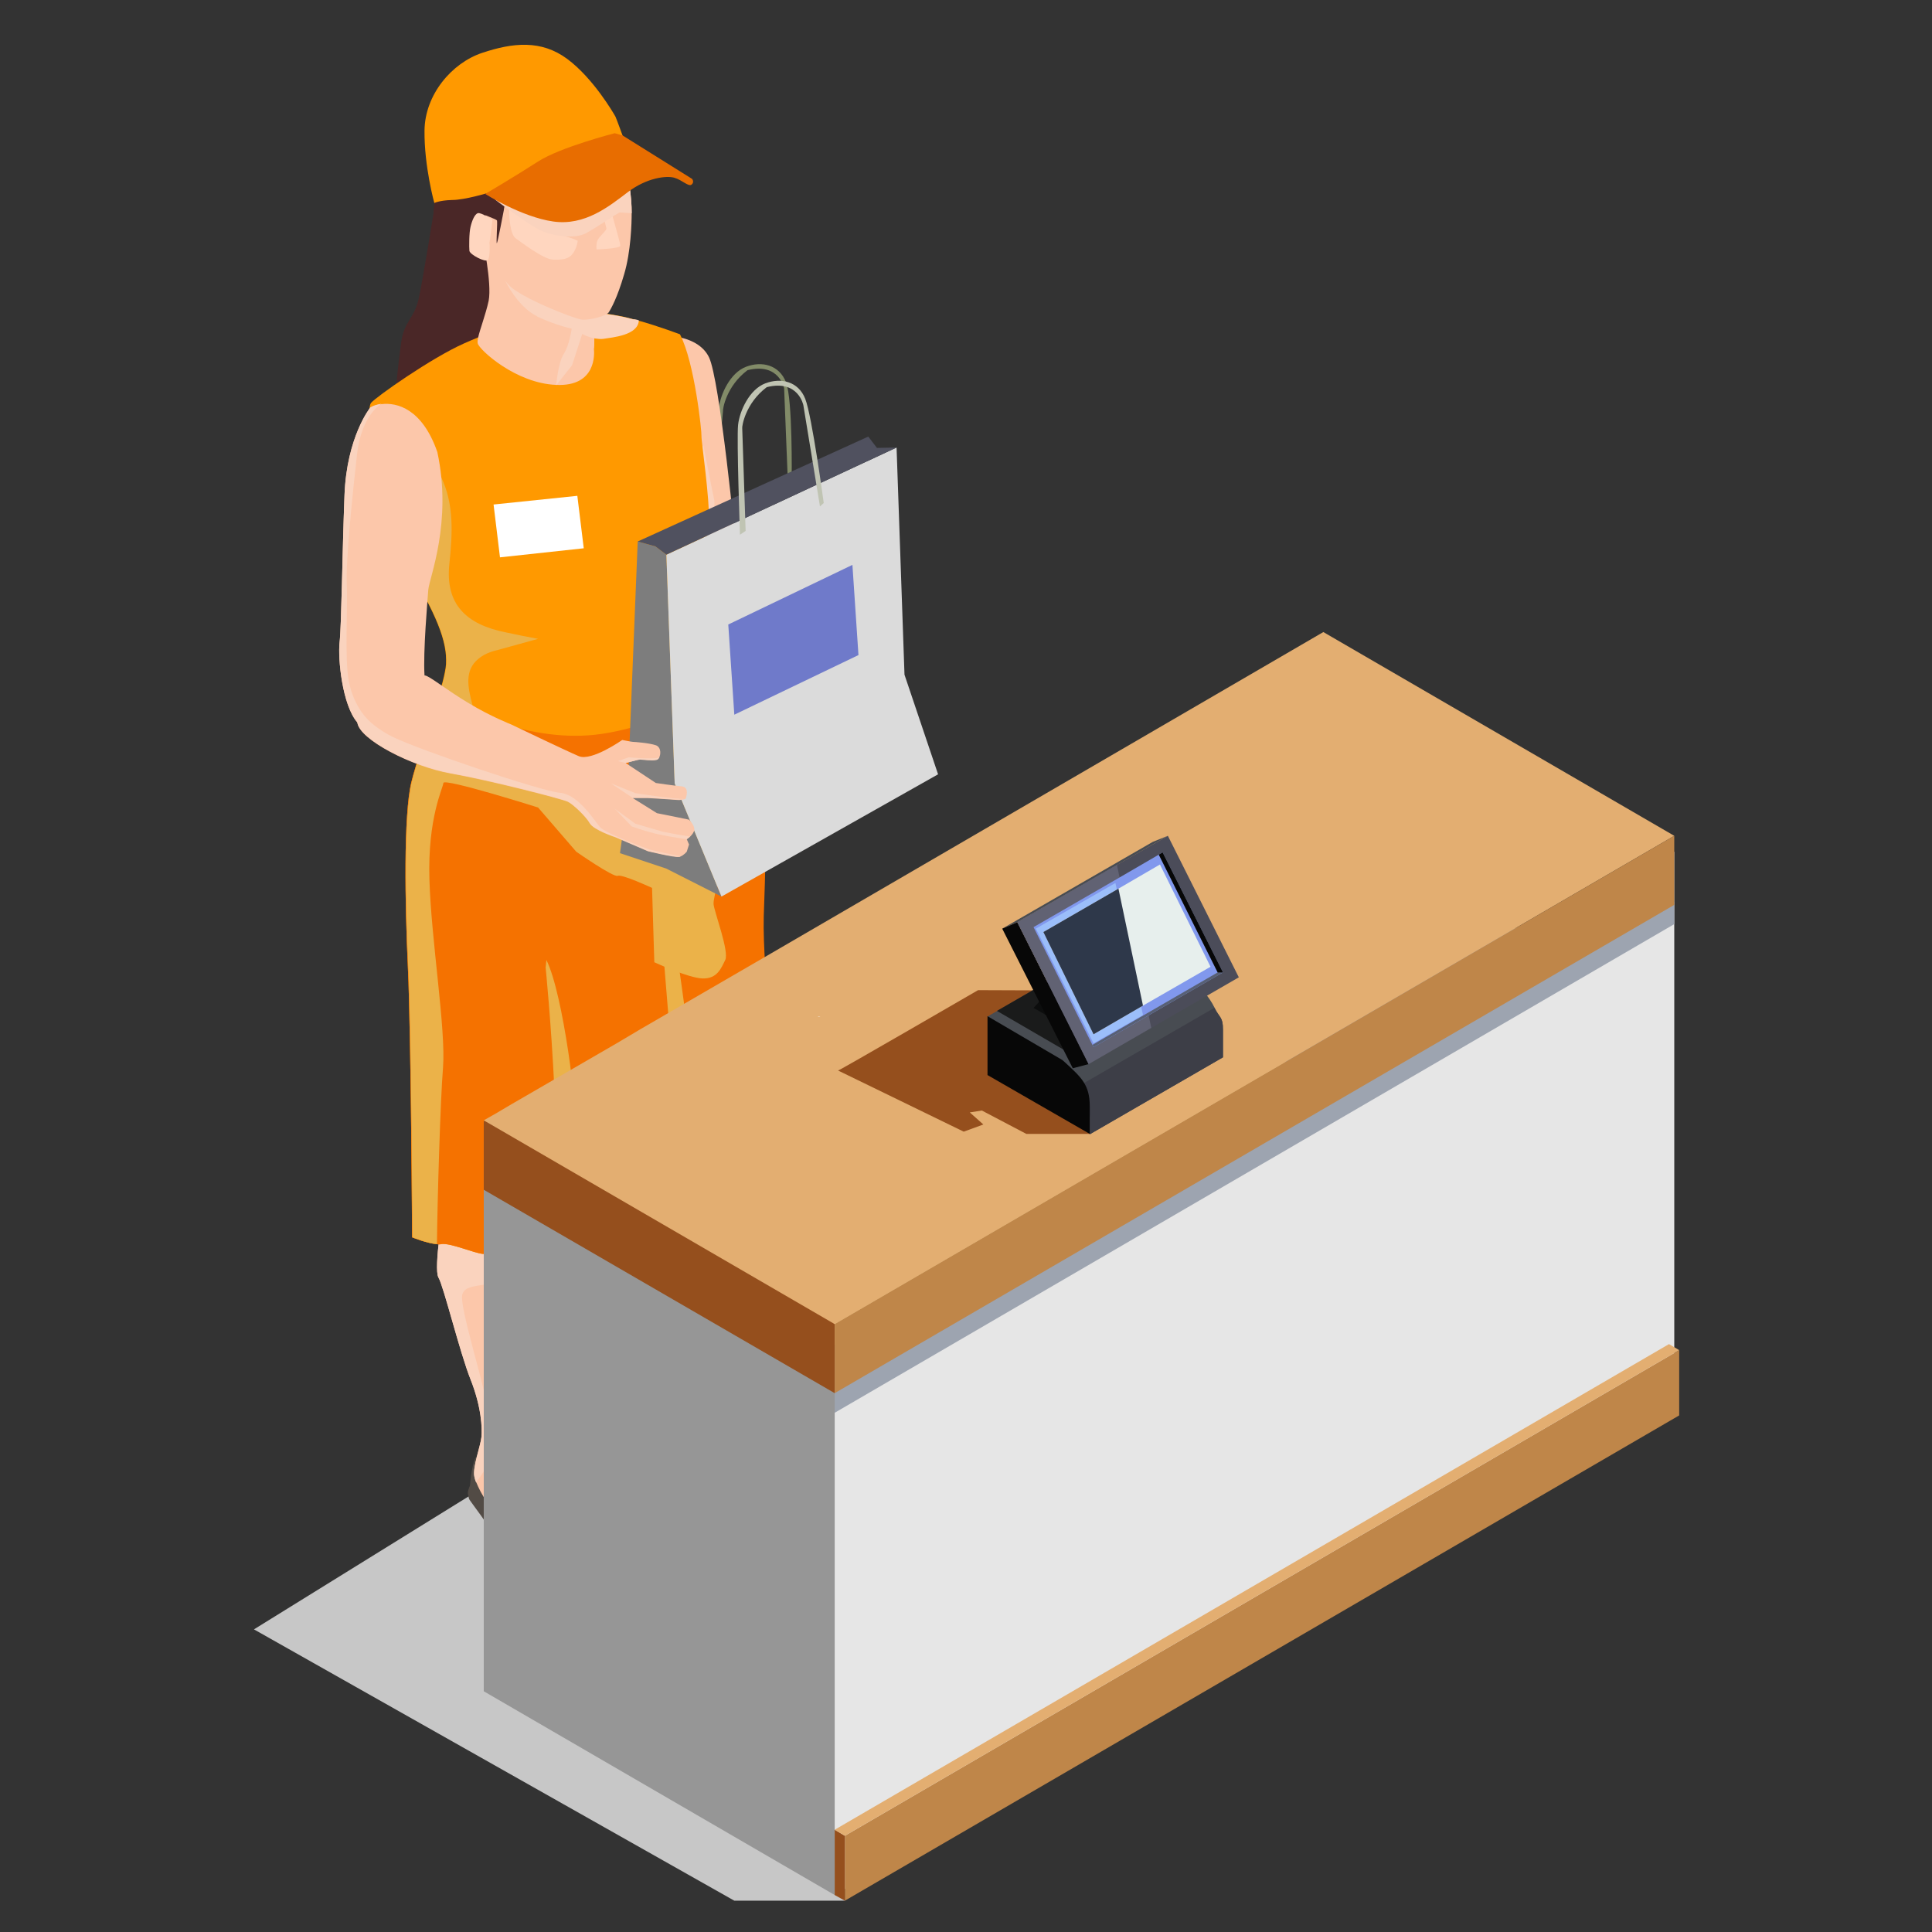 <?xml version="1.0" encoding="utf-8"?>
<!-- Generator: Adobe Illustrator 23.0.2, SVG Export Plug-In . SVG Version: 6.00 Build 0)  -->
<svg version="1.1" id="Layer_1" xmlns="http://www.w3.org/2000/svg" xmlns:xlink="http://www.w3.org/1999/xlink" x="0px" y="0px"
	 viewBox="0 0 512 512" style="enable-background:new 0 0 512 512;" xml:space="preserve">
<rect x="0" y="0" width="512" height="512" fill="#333333" stroke="none"/>
<style type="text/css">
	.st0{fill:#C7C7C7;}
	.st1{fill:#828B68;}
	.st2{fill:#FCC7AA;}
	.st3{fill:#FAD3BE;}
	.st4{fill:#4A2727;}
	.st5{fill:#524B45;}
	.st6{fill:#FF9900;}
	.st7{fill:#F57200;}
	.st8{fill:#EBB249;}
	.st9{fill:#7D7D7D;}
	.st10{fill:#DBDBDB;}
	.st11{fill:#50515F;}
	.st12{fill:#C0C4B3;}
	.st13{fill:#FFD6BF;}
	.st14{fill:#E86D00;}
	.st15{fill:#E6E6E6;}
	.st16{fill:#9DA4B0;}
	.st17{fill:#969696;}
	.st18{fill:#F2D49C;}
	.st19{fill:#954F1D;}
	.st20{fill:#E3AE71;}
	.st21{fill:#BF8649;}
	.st22{fill:#FFFFFF;}
	.st23{fill:#484C52;}
	.st24{fill:#3D3E47;}
	.st25{fill:#1A1B1B;}
	.st26{fill:#2B3434;}
	.st27{fill:#0C0D0D;}
	.st28{fill:#070707;}
	.st29{fill:#4B4C59;}
	.st30{fill:#616273;}
	.st31{fill:#8198ED;}
	.st32{fill:#9BBEFA;}
	.st33{fill:#586074;}
	.st34{fill:#E7EFED;}
	.st35{fill:#6F7ACA;}
	.st36{fill:#2E384A;}
</style>
<g>
	<g>
		<polygon class="st0" points="223.9,503.7 194.6,503.7 67.3,431.8 223.9,334.8 		"/>
		<g>
			<path class="st1" d="M187.6,135.4c0,0,2.5-23.4,2.9-27.2c0.4-3.7,3-9.4,7.2-11c4.2-1.6,8.8-0.5,10.6,4.1
				c1.8,4.6,1.5,25.6,1.5,25.6l-1,0.9l-1-24.9c0,0-1.3-6.9-9.7-4.8c-5.7,4.3-6.6,10.4-6.5,10.9c0,0.5-2.4,25.3-2.4,25.3L187.6,135.4
				z"/>
			<path class="st2" d="M176.7,89c0,0,8.4-0.1,11.2,5.7c2.8,5.8,7,47.4,7.7,56.5s-3.4,36.3-6.1,36.6c-2.7,0.3-10.9-25.6-10.9-25.6
				s-14.5-51.7-12-56.7C169.1,100.4,176.7,89,176.7,89z"/>
			<path class="st3" d="M186.4,118c0,0,2.6,13.4,2.9,14.6c0.3,1.2-1.6,16-1.4,17.6c0.3,1.6-11.2-7.4-10.9-10.5
				C177.3,136.7,186.4,118,186.4,118z"/>
			<path class="st4" d="M117.2,51.7l-2.2,4.1c0,0-2.9,18.3-4.1,23.6c-1.3,5.3-3.8,5.7-4.6,11.4c-0.8,5.7-1.5,13.4-1.5,13.4
				s16.1,1.6,21.4-3.8c5.2-5.4,11-17.8,11.6-23.7c0.6-5.8-8.6-33.2-8.6-33.2L117.2,51.7z"/>
			<path class="st5" d="M166.6,376.8c0,0,6.7,1.3,9.5,2.5c2.8,1.2,16.8,10.2,19,14.6c2.2,4.4-1.2,5.9-2.2,6.5
				c-1,0.6-5.5,3.2-12.8,0.6c-7.3-2.6-12.8-7.7-14.1-9.7c-1.4-1.9-5.9-3.1-5.9-3.1s-13.8-4-16.2-4.8c-2.3-0.8-5.3-6.5-4.3-9.1
				c1-2.6,5.9-7.5,5.9-7.5L166.6,376.8z"/>
			<path class="st5" d="M148.3,389.4c0,0,2.8,4.5,4.8,7.4c2,2.8,8.8,15.7,9,17.9c0.2,2.2-0.2,6.7-3.8,8.3c-3.6,1.6-12.7-0.2-17.2-3
				c-4.5-2.8-9.2-13.5-9.3-13.8c-0.1-0.3-7-10.1-7.2-11.7c-0.2-1.6,0.8-8.3,1.8-8.6C127.3,385.7,148.3,389.4,148.3,389.4z"/>
			<path class="st5" d="M125.3,392c0,0-0.9,1.9-1.2,2.9c-0.3,0.9,0.1,1.8,0.2,2.3c0.1,0.5,6.3,8.1,7.1,11.1s3.8,11.8,12.8,15.1
				c9,3.3,16.6,1.1,17.4,0.2s1.3-6.3,0.7-8.5C161.5,412.9,125.3,392,125.3,392z"/>
			<path class="st5" d="M141.4,381.2c0,0-0.4,0.6,0.1,3.5c0.5,2.9,14.3,5.2,15.2,5.7c0.9,0.6,2.7-0.7,8.7,3.7
				c5.9,4.3,11.5,7.8,18.4,9.1c6.9,1.3,10.8-2,11.6-2.8c0.9-0.8,0.2-4.9,0.2-4.9S145.3,377.9,141.4,381.2z"/>
			<path class="st2" d="M146,400.6c-1.5,1.5-9.9,1.4-13.2,0.6c-2.7-0.7-5.4-5.4-6.6-8.4c-0.3-0.6-0.4-1.2-0.5-1.6
				c-0.5-2.4,1.7-8.2,1.9-10.5s0-7.9-2.9-15.2c-2.9-7.3-7.1-24.6-8.5-27c-1.4-2.4,1.5-19.3,1.5-19.3s0.9-0.8,2.4-1.9
				c2.7-2,7.2-5.3,10.8-6.8c5.5-2.5,14.8,2.2,15,5.9c0,1-0.2,3.6-0.6,7.2c-0.4,3.6-1,8-1.6,12.4c-1.1,8.2-2.2,16.1-2.3,17.9
				c-0.3,3.6,2.1,23.5,3.6,27.7c1.5,4.2,3.8,8.5,4.3,11.3C149.8,395.5,147.6,399.1,146,400.6z"/>
			<path class="st2" d="M175.9,381.1c-0.1,0.7-1.7,3.2-5.1,4.5c-3.4,1.3-11.2-0.4-13.3-1c-1.2-0.3-5.3-1.9-8.6-3.6
				c-2.5-1.3-4.6-2.6-4.8-3.4c-0.4-2,0.7-11,1-13.5c0.3-2.6-2.2-33.7-1.9-38.1c0.3-4.5,2.8-19.8,6-25.2c0.6-1.1,1.6-2,2.9-2.9
				c4.9-3.3,13.1-4.7,13.1-4.3c0,0.2,0.7,2.7,1.6,5.9c1.6,6,3.9,14.3,3.9,14.3s-1.8,10.8-3.6,22.4c-1.8,11.4-3.6,23.6-3.7,26.9
				c-0.2,6.6,3.7,12.1,6.4,14.6C172.6,380.1,176,380.4,175.9,381.1z"/>
			<path class="st3" d="M145.3,323.5c-0.4,3.6-1,8-1.6,12.4c-1.4,1-3.2,1.9-5.4,2.5c-10.9,2.9-15,1.7-15.8,4.7
				c-0.8,3,5.7,23.5,6.2,27.9c0.5,4.4,2.1,10.1,1.6,13.1c-0.5,3-1.7,5.7-3.7,8.1c-0.2,0.2-0.3,0.4-0.4,0.7c-0.3-0.6-0.4-1.2-0.5-1.6
				c-0.5-2.4,1.7-8.2,1.9-10.5s0-7.9-2.9-15.2c-2.9-7.3-7.1-24.6-8.5-27c-1.4-2.4,1.5-19.3,1.5-19.3s0.9-0.8,2.4-1.9
				c1.6-0.2,2.8-0.3,3.3-0.2C125.6,317.2,138.9,321.4,145.3,323.5z"/>
			<path class="st3" d="M170.8,313.7c0,0-1.8,10.8-3.6,22.4c-2.9,2.5-7.7,5.6-10,5.9c-2.9,0.4-7.1,4.2-7.6,6.9
				c-0.5,2.7,2.1,18,1.7,20.7c-0.4,2.7-2.4,7.1-2.4,7.1s0,2.3,0,4.3c-2.5-1.3-4.6-2.6-4.8-3.4c-0.4-2,0.7-11,1-13.5
				c0.3-2.6-2.2-33.7-1.9-38.1c0.3-4.5,2.8-19.8,6-25.2c0.6-1.1,1.6-2,2.9-2.9c3.1-1.1,6.3-1.5,9.6-1.1c2.1,0.3,3.8,1.3,5.1,2.7
				C168.5,305.4,170.8,313.7,170.8,313.7z"/>
			<path class="st6" d="M203,299.5c0,0,0.3,4.2-0.5,6c-0.7,1.8-3.1,4.7-4.2,7.3c-1.1,2.7-0.5,4.6-7.5,5.8c-7,1.2-9.6-1-9.6-1
				s0.2,2.6,0.3,5.5c0.1,3.3,0.1,7-0.4,7.9c-1,1.8-4.4,2.8-9,3.9c-2.6,0.6-10-0.8-16.5-2c-4.8-0.9-9.2-1.8-10.6-1.7
				c-3.3,0.3-14.5,1.3-17,1.1c-2.4-0.2-8.7-3-11.1-2.6c-0.3,0.1-0.7,0.1-1.2,0c-2.6-0.2-6.5-1.8-6.5-1.8s-0.3-54.1-1.1-71.2
				c-0.8-17.1-1.2-40.6,0.9-49.4c1.3-5.3,4.2-13.3,6.4-20.2l0,0c1.5-4.6,2.6-8.7,2.8-11.1c0.3-6-2.3-12.9-11.3-27.7
				c-3.3-5.4-5.5-12.1-6.9-18.6c-2.5-11.3-2.6-21.8-1.7-22.9c1.3-1.6,16.1-12,24.7-15.8c1.1-0.5,2.3-1,3.5-1.5
				c5-2,11.1-4.1,15.9-5.6c4-1.2,7.1-2,8.1-1.9c1.3,0.1,3.9,0.3,7,0.7c3.2,0.4,6.8,0.9,10,1.8c0.5,0.1,1,0.3,1.5,0.4
				c5.7,1.6,11.2,3.7,11.2,3.7c3.9,7.5,5.8,25.9,5.7,27c-0.1,1.1,2.3,17.1,1.9,22.3c-0.2,2.5-0.8,8.9-1.3,15.4
				c-0.5,7-0.9,14.1-0.7,16.8c0.3,3.3-0.1,8.4,1.9,14.3c0.4,1.1,0.8,2.2,1.4,3.4c1.2,2.6,3,5.3,5.5,8c9.8,10.6,7.9,32.6,7.5,47.2
				c-0.4,14.6,3.9,49.9,3.9,49.9L203,299.5z"/>
			<path class="st7" d="M203,299.5c0,0,0.3,4.2-0.5,6c-0.7,1.8-3.1,4.7-4.2,7.3c-1.1,2.7-0.5,4.6-7.5,5.8c-7,1.2-9.6-1-9.6-1
				s0.2,2.6,0.3,5.5c0.1,3.3,0.1,7-0.4,7.9c-1,1.8-4.4,2.8-9,3.9c-2.6,0.6-10-0.8-16.5-2c-4.8-0.9-9.2-1.8-10.6-1.7
				c-3.3,0.3-14.5,1.3-17,1.1c-2.4-0.2-8.7-3-11.1-2.6c-0.3,0.1-0.7,0.1-1.2,0c-2.6-0.2-6.5-1.8-6.5-1.8s-0.3-54.1-1.1-71.2
				c-0.8-17.1-1.2-40.6,0.9-49.4c1.3-5.3,4.2-13.3,6.4-20.2l0,0c2.3-0.2,4.5-0.2,6.6,0.1c0,0,18.3,10.1,37.4,7.3
				c11-1.6,21.6-6.4,28.6-10.2c0.4,1.1,0.8,2.2,1.4,3.4c1.2,2.6,3,5.3,5.5,8c9.8,10.6,7.9,32.6,7.5,47.2
				c-0.4,14.6,3.9,49.9,3.9,49.9L203,299.5z"/>
			<path class="st8" d="M192.2,254.4c-1.1,2.2-2.1,5-6,4.9c-3.8-0.1-12.8-4.3-12.8-4.3l-0.6-19.7c0,0-8-3.7-9.1-3.2
				c-1.1,0.5-11-6.4-11-6.4L142.6,214c0,0-25-7.9-25.1-6.5c-0.1,1.4-4.2,9.2-3.7,25.6c0.5,16.4,4.4,39.6,3.6,49.9
				c-0.7,8.5-1.5,35.3-1.6,46.7c-2.6-0.2-6.5-1.8-6.5-1.8s-0.3-54.1-1.1-71.2c-0.8-17.1-1.2-40.6,0.9-49.4
				c2.1-8.8,8.9-25.3,9.2-31.3c0.3-6-2.3-12.9-11.3-27.7c-3.3-5.4-5.5-12.1-6.9-18.6c6.3-5.5,11.2-9.7,11.2-9.7l5.6,6.4
				c3.5,7.3,3,15.1,2.2,22.9c-1.2,10.8,4.4,16.2,15,18.3c2.8,0.6,5.7,1.2,8.5,1.7c-3.5,1-7,1.9-10.5,2.9c-1.3,0.3-2.6,0.7-3.7,1.3
				c-10,5.5,1.2,17-2.9,24.3c-2,3.6,36.5,8.1,37.9,8.2c1.3,0.1,4.5-1.2,5.9-2c1.4-0.9,2.5-34.3,2.8-36.5c0.4-2.3,6.1-12,6.1-12
				l8.6-2.1l1.4-0.3c0,0,0.6,17,1.2,34.9c0.7,19.2,1.5,39.3,1.8,40.2c0.5,1.8-2.2,9.1-2.1,11.4C189.3,241.7,193.3,252.2,192.2,254.4
				z"/>
			<polygon class="st9" points="169,143.5 166.2,212.6 164.3,226.1 176.6,230.2 191.2,237.6 178.8,207.6 176.6,147 173.7,144.8 			
				"/>
			<polygon class="st10" points="237.6,118.6 176.6,147 178.8,207.6 191.2,237.6 248.6,205.2 239.7,178.8 			"/>
			<polygon class="st11" points="169,143.5 230.1,115.7 232.4,118.7 237.6,118.6 176.6,147 173.7,144.8 			"/>
			<path class="st12" d="M196.1,141.7c0,0-0.9-25.3-0.5-29.1c0.4-3.7,3-9.4,7.2-11c4.2-1.6,8.8-0.5,10.6,4.1
				c1.8,4.6,4.9,27.6,4.9,27.6l-1,0.9l-4.4-26.8c0,0-1.3-6.9-9.7-4.8c-5.7,4.3-6.6,10.4-6.5,10.9c0,0.5,0.9,27.2,0.9,27.2
				L196.1,141.7z"/>
			<path class="st8" d="M155.6,332.9c-4.8-0.9-9.2-1.8-10.6-1.7c5.6-14.6-0.4-74.8-0.4-74.8l0.2-2c4.5,9,8.4,40.8,7.4,43.4
				C151.1,300.4,155.6,332.9,155.6,332.9z"/>
			<path class="st8" d="M181.3,317.6c0,0,0.2,2.6,0.3,5.5c0,0-6.3-75.5-6.3-77c0-1.4,1.1-14.3,1.1-14.3s5.8,39.1,7.1,51.6
				c1.3,12.5,7.4,35.2,7.4,35.2C183.9,319.8,181.3,317.6,181.3,317.6z"/>
			<path class="st2" d="M112.8,181.1c0.7,3.5-7.5,10.2-13.4,11.4l0,0c-2,0.4-3.7,0.2-4.7-1c-4-4.6-5.2-16.9-4.7-21.3
				c0.5-4.4,0.7-23.5,1.3-39c0.6-15.4,6.8-23.1,6.8-23.1c0.6-0.4,1.6-0.8,3-1c4.1-0.5,10.8,1.2,14.8,12.7c4,18.6-2.1,33.2-2.4,36.5
				c-0.2,2.9-1.4,16.4-1,22.7l0,0C112.6,179.8,112.7,180.5,112.8,181.1z"/>
			<path class="st2" d="M184,219.9c-0.1,0.7-0.6,1.3-1.1,1.8c0,0,0,0,0,0c-0.5,0.4-0.9,0.7-0.9,0.7s0,0,0,0l0.6,1.4l-0.6,1.9
				c0,0-0.7,0.9-1.7,1.3c-0.1,0.1-0.3,0.1-0.4,0.1c-1.2,0.2-8.2-1.5-8.2-1.5l-8.6-3.7c0,0-5.8-1.9-6.8-3.7c-1-1.8-4.5-5.1-5.8-5.7
				c-1.3-0.7-20.8-5.7-31-7.5c-10.3-1.8-24.3-9-24.8-13.5c-0.1-1.2,0.1-2.4,0.7-3.4c1.6-3,5.5-5.4,9.3-6.9c5.2-2,6.7-2.2,7.9-2.2
				l0,0c1.2,0.1,5.8,3.9,11.7,7.4c5.8,3.5,11.2,5.6,11.2,5.6s14.6,7,17.9,8.4c3.4,1.4,11.5-4.3,11.5-4.3s2.5,0.5,2.8,0.5
				c0.4,0,4.4,0.3,6.1,0.9c1.2,0.4,1.4,1.9,1,3c0,0,0,0,0,0c-0.2,0.4-0.4,0.7-0.8,0.8c-1.2,0.3-4-0.1-4.4-0.1c-0.4,0.1-3.8,1-3.8,1
				l8,5.3c0,0,4.7,0.7,6.9,0.9c2.2,0.2,1,3.3,1,3.3c-0.1,0-0.2,0-0.3,0.1c-0.4,0.1-1.3,0.3-1.9,0.2c-0.9-0.1-7.7-0.5-7.7-0.5l-4.1,0
				l6.4,4l5,1l3.4,0.7C182.5,217.1,184.1,218.6,184,219.9z"/>
			<path class="st3" d="M165.8,202.2l-2-0.5l2.8-1c0,0,7.6,0.7,8.2-0.1c-0.2,0.4-0.4,0.7-0.8,0.8c-1.2,0.3-4-0.1-4.4-0.1
				C169.2,201.3,165.8,202.2,165.8,202.2z"/>
			<path class="st3" d="M167.6,211.4l-5.7-3.8l6.5,2.6c0,0,10.8,1.7,12.9,1.5c-0.4,0.1-1.3,0.3-1.9,0.2c-0.9-0.1-7.7-0.5-7.7-0.5
				L167.6,211.4z"/>
			<path class="st3" d="M172,225.1c0,0,4.8,1.2,8.3,1.8c-0.1,0.1-0.3,0.1-0.4,0.1c-1.2,0.2-8.2-1.5-8.2-1.5l-8.6-3.7
				c0,0-5.8-1.9-6.8-3.7c-1-1.8-4.5-5.1-5.8-5.7c-1.3-0.7-20.8-5.7-31-7.5c-10.3-1.8-24.3-9-24.8-13.5c-4-4.6-5.2-16.9-4.7-21.3
				c0.5-4.4,0.7-23.5,1.3-39c0.6-15.4,6.8-23.1,6.8-23.1c0.6-0.4,1.6-0.8,3-1c0,0-5.3,2.8-6.5,13.5c-1.2,10.7-3,28.3-2.7,34.2
				c0.3,6-0.6,19.6,0.5,25.6c0.5,2.7,1.4,5.2,2.9,7.6c1,1.6,2.3,3.1,4,4.4l0,0c1.4,1.1,3,2.1,4.8,3c7.4,3.6,39.4,14.4,44.3,14.8
				c4.9,0.4,9.2,7.5,10.6,9.1C160.5,220.9,172,225.1,172,225.1z"/>
			<path class="st3" d="M182.9,221.7c-0.5,0.4-0.9,0.7-0.9,0.7s-3.8-0.5-7.5-1.3c-3.7-0.8-7.1-2.1-7.1-2.1l-4.5-4.7l5.5,4l7.2,2.1
				C175.5,220.4,180.1,221.3,182.9,221.7z"/>
			<path class="st2" d="M147.4,102c-10.7-0.4-20.4-9.3-20.8-11c-0.1-0.4,0-0.9,0.1-1.5c0.5-2.3,2-6.1,2.8-9.8
				c0.9-4.7-1.6-16.3-1.6-16.3c3.9-5,22.1-2.6,22.1-2.6l8.8,6.4c0,0-0.2,2.2-0.4,4.9l-0.7,8.8c0,0.4-0.1,1-0.1,1.8
				c0,2-0.1,4.8-0.1,7c0,1.4,0,2.4-0.1,2.8C157.5,93.5,158.2,102.5,147.4,102z"/>
			<path class="st3" d="M169.3,84.9c-0.2,4-7,4.5-9.4,4.9c-0.7,0.1-1.5,0-2.2-0.1c-1.8-0.3-3.4-1.2-3.4-1.2l-2.7,8.3l-4.2,5.3
				c0,0,0.5-6,2-8.3c1.5-2.3,2.1-6.7,2.1-6.7s-3.9-0.8-8.9-3.1c-0.1,0-0.2-0.1-0.3-0.2c-5.1-2.5-8.3-9.2-8.3-9.2
				c0.7-3.8,18.3-2.9,18.3-2.9l6.2,0.5l-0.7,8.8c0,0.4-0.1,1-0.1,1.8c3.2,0.4,6.8,0.9,10,1.8C168.3,84.6,168.8,84.7,169.3,84.9z"/>
			<path class="st2" d="M167.4,56.2v0.3c0,2.6-0.2,10.2-2,16.2c-1.8,6.2-3.5,9.2-4.1,10.1c-0.6,0.9-4.9,2.1-7.1,1.9
				c-2.3-0.3-16.2-5.8-19.3-9.1c-3.1-3.3-6.2-8.4-6.1-12.2c0.1-3.8-1.3-14.3,3-22.3c4.3-7.9,25-10.8,25-10.8s5.6,3,7.9,9.8
				c0.9,2.7,1.5,5.4,1.9,7.8C167.3,51.7,167.4,54.8,167.4,56.2z"/>
			<path class="st4" d="M155.4,35.6c0,0-2.7-0.6-7.2,2.9c-4.4,3.5-8.9,4.1-11.3,7.8c-2.4,3.7-3.3,8.5-3.4,9.5
				c-0.2,1-1.5,7.9-1.8,8.6c-0.3,0.6,0.2-5.7,0-6c-0.2-0.3-4.7-2-4.7-2s-2.3,6.6-2.6,8.3c-0.2,1.7-10-3.1-9.5-8.9
				c0.5-5.8,3.6-20.2,5.6-24.5c2.1-4.3,8.5-8.8,11.2-9.1s4.3-1.7,6.9-2.3c2.6-0.6,8.2,0.2,12.6,3.1c4.4,2.9,10.3,7.5,11.5,9.9
				c1.2,2.4,2,7.2,2,7.2c-4.6-4.7-4.8-5.7-6.2-5C157.1,35.7,155.4,35.6,155.4,35.6z"/>
			<path class="st13" d="M130.5,58.3c0,0-3-2.1-3.9-1.8c-0.8,0.3-1.5,1.9-1.9,3.6c-0.4,1.6-0.4,5.4-0.3,6.4c0.2,1,4.2,3.1,4.9,2.4
				c0.6-0.7,0.5-4.4,0.4-4.5C129.8,64.1,130.5,58.3,130.5,58.3z"/>
			<path class="st13" d="M156.8,37c0,0-6,0.4-7.3,1.3c-1.3,0.9-5.3,3.9-6.8,4.5c-1.6,0.6-3.7,3.8-4.5,5.5c-0.8,1.7-3,4-3.2,6.4
				c-0.2,2.4,0.2,7.4,1.6,8.4c1.4,1,7.4,5.6,9.9,5.7c2.5,0.1,4.2-0.1,5.3-1.6s1.3-3.4,1.3-3.4s-1.8-0.9-4.2-1.4
				c-2.4-0.5-3.9-1.4-5.4-2.2c-1.5-0.7-2.4-2.1-2.4-2.1s0.7-4.9,3.6-6.7c2.9-1.8,8.4-2.8,10.2-2.7c1.8,0.1,5.7,1,6.1-0.1
				C161.4,47.4,161.3,36.5,156.8,37z"/>
			<path class="st13" d="M157.9,48.2c0,0,2.6,11.8,2.8,12.3c0.2,0.5-2,2.2-2.4,3.3c-0.4,1.1-0.2,2.3-0.2,2.3s6.3-0.2,6.3-1
				s-3.5-12.8-3.6-13c-0.1-0.3,0.3-3.6,0.3-3.6l-3-1.7L157.9,48.2z"/>
		</g>
		<path class="st3" d="M167.4,56.2v0.3l-3.2-0.2l-1.4,0.8c0,0-4.6,3.1-7.5,4.7c-2.9,1.6-8.9,0.8-12.2-0.8
			c-3.3-1.6-11.9-8.1-11.9-8.1s27.3-7.7,32-9.1c0.8-0.2,1.4-0.3,2-0.3h0c0,0,0.3,0.9,0.7,2.1c0.2,0.8,0.4,1.6,0.7,2.2
			C167.3,51.7,167.4,54.8,167.4,56.2z"/>
		<path class="st6" d="M129.4,51.1c0,0-6.2,1.9-9.6,1.9c-3.4,0.1-4.7,0.8-4.7,0.8s-2.7-9.7-2.6-19.2c0.1-9.5,7.2-17.9,15.3-20.6
			s15.6-3.5,22.5,1.6c6.9,5.1,12.3,14.4,12.8,15.3c0.4,0.9,2.1,5.6,2.1,5.6S141.2,53.5,129.4,51.1z"/>
		<path class="st14" d="M162.9,35.3c0,0-14.4,3.7-20.3,7.5c-5.9,3.8-14,8.6-14,8.6s9.6,6.1,18,7.3c8.4,1.2,14.8-4,19.8-7.8
			c5-3.8,10.2-4.4,12.3-3.8c2.1,0.6,3.8,2.5,4.6,1.8c0.8-0.7,0.1-1.5,0.1-1.5l-18.4-11.5L162.9,35.3z"/>
		<g>
			<g>
				<g id="XMLID_70_">
					<g id="XMLID_71_">
						<g id="XMLID_73_">
							<g id="XMLID_78_">
								<polygon id="XMLID_84_" class="st15" points="443.7,225.7 443.7,371.5 221.2,502.2 221.2,356.4 								"/>
								<polygon id="XMLID_83_" class="st16" points="443.7,239 443.7,244.9 221.2,374.4 200.3,279.1 								"/>
								<polygon id="XMLID_82_" class="st17" points="128.2,302.4 128.2,448.2 221.2,502.2 221.2,356.4 								"/>
								<polygon id="XMLID_81_" class="st18" points="345.2,284.2 221.2,356.4 132.5,299.9 135.5,298.2 140,295.6 252.1,230.3 
																	"/>
								<polygon id="XMLID_80_" class="st19" points="221.2,350.9 221.2,369.2 128.2,315.3 128.2,297 135.6,299.5 155.2,288.1 
																	"/>
								<polygon class="st20" points="128.2,296.9 221.2,350.9 443.7,221.5 350.7,167.5 206.5,251.4 202.2,253.9 169.8,272.7 
									163.4,276.5 135.6,292.6 131.2,295.2 								"/>
								<path class="st19" d="M288.8,300.5h-16.8l-11.8-6.2l-3.2,0.5l3.6,3.2l-5.2,1.9c0,0-33.5-16.3-33.3-16.2
									c0.2,0.1,37.1-21.3,37.1-21.3l26.3,0.1L288.8,300.5z"/>
								<polygon id="XMLID_79_" class="st21" points="221.2,350.9 221.2,369.2 443.7,239.8 443.7,221.5 								"/>
							</g>
							<g id="XMLID_74_">
								<polygon id="XMLID_77_" class="st21" points="445,357.8 445,375.1 223.9,503.7 223.9,486.5 								"/>
								<polygon id="XMLID_76_" class="st19" points="223.9,486.5 223.9,503.7 221.2,502.2 221.2,484.9 								"/>
								<polygon id="XMLID_75_" class="st20" points="223.9,486.5 445,357.8 442.3,356.2 221.2,484.9 								"/>
							</g>
						</g>
						<path id="XMLID_72_" class="st22" d="M217.4,269.5h-0.5c-0.1,0-0.2,0-0.2,0C216.9,269.4,217.1,269.4,217.4,269.5z"/>
					</g>
				</g>
				<g id="XMLID_3013_">
					<g id="XMLID_3014_">
						<path id="XMLID_3035_" class="st23" d="M324.1,272.9v7.3l-35.3,20.4v-4.1c0-4.3-1.2-4.8-3.4-8.4c-1.7-2.8-4-5.2-6.7-7.1
							l-17-11.6l2.4-1.4l32.9-19l19.7,11.6l0.8,0.7c0.5,0.5,0.9,0.9,1.4,1.4c1.2,1.3,2.2,2.8,3,4.4
							C323.3,269.9,324.1,269.5,324.1,272.9z"/>
						<path id="XMLID_3034_" class="st24" d="M324.1,272.9v7.3l-35.3,20.4v-4.1c0-4.3-1.2-4.8-3.4-8.4l36.4-21
							C323.3,269.9,324.1,269.5,324.1,272.9z"/>
						<path id="XMLID_3033_" class="st25" d="M318.9,262.6l-32,18.5l-22.7-13.2l32.9-19l19.7,11.6l0.8,0.7
							C318,261.6,318.5,262.1,318.9,262.6z"/>
						<g id="XMLID_3029_">
							<polygon id="XMLID_3032_" class="st26" points="285.7,262.4 285.7,266.2 279.1,270.1 279.1,266.2 							"/>
							<polygon id="XMLID_3031_" class="st25" points="285.6,262.4 282.7,260.8 276.2,264.6 279,266.3 							"/>
							<polygon id="XMLID_3030_" class="st27" points="276.2,264.6 273.9,267.1 279.1,270.1 279.1,266.2 							"/>
						</g>
						<path id="XMLID_3028_" class="st28" d="M282.2,281.5l-0.7-0.6l-19.8-11.6v15.6l27.1,15.6v-7.3
							C288.8,287.4,286.5,285.5,282.2,281.5z"/>
						<g id="XMLID_3019_">
							<polygon id="XMLID_3026_" class="st23" points="265.6,246.1 305.5,223.1 309.5,221.5 269.6,244.4 							"/>
							<polygon id="XMLID_3025_" class="st28" points="265.6,246.1 284.3,283.1 288.5,282 269.6,244.4 							"/>
							<polygon id="XMLID_3024_" class="st29" points="328.3,259 305.1,272.4 288.5,282 269.6,244.4 296,229.2 309.5,221.5 							
								"/>
							<polygon id="XMLID_3023_" class="st30" points="305.1,272.4 288.5,282 269.6,244.4 296,229.2 							"/>
							<polygon id="XMLID_3022_" class="st31" points="324.1,257.7 303.5,269.6 289.8,277.5 273.9,245.7 295.9,233 308.1,225.9 
															"/>
							<polygon id="XMLID_3021_" class="st32" points="302.9,269 289.8,276.5 274.5,246.1 295.6,234 							"/>
							<polygon id="XMLID_3020_" class="st33" points="308.1,225.9 307.1,226.5 322.7,257.7 289.5,276.9 289.8,277.5 324.1,257.7 
															"/>
						</g>
						<polygon id="XMLID_3017_" class="st28" points="324.1,257.7 322.7,257.7 307.1,226.5 308.1,225.9 						"/>
						<polygon id="XMLID_3016_" class="st34" points="320.8,256.2 302.9,266.5 289.8,274.1 276.5,247 296.4,235.5 307.4,229.1 
													"/>
						<polygon id="XMLID_123_" class="st35" points="227.5,173.6 194.6,189.4 193,165.5 225.9,149.7 						"/>
						<polygon id="XMLID_3015_" class="st36" points="302.9,266.5 289.8,274.1 276.5,247 296.4,235.5 						"/>
					</g>
				</g>
			</g>
		</g>
	</g>
	<polygon id="XMLID_151_" class="st22" points="154.7,145.3 132.5,147.7 130.8,133.7 153,131.4 	"/>
</g>
</svg>
